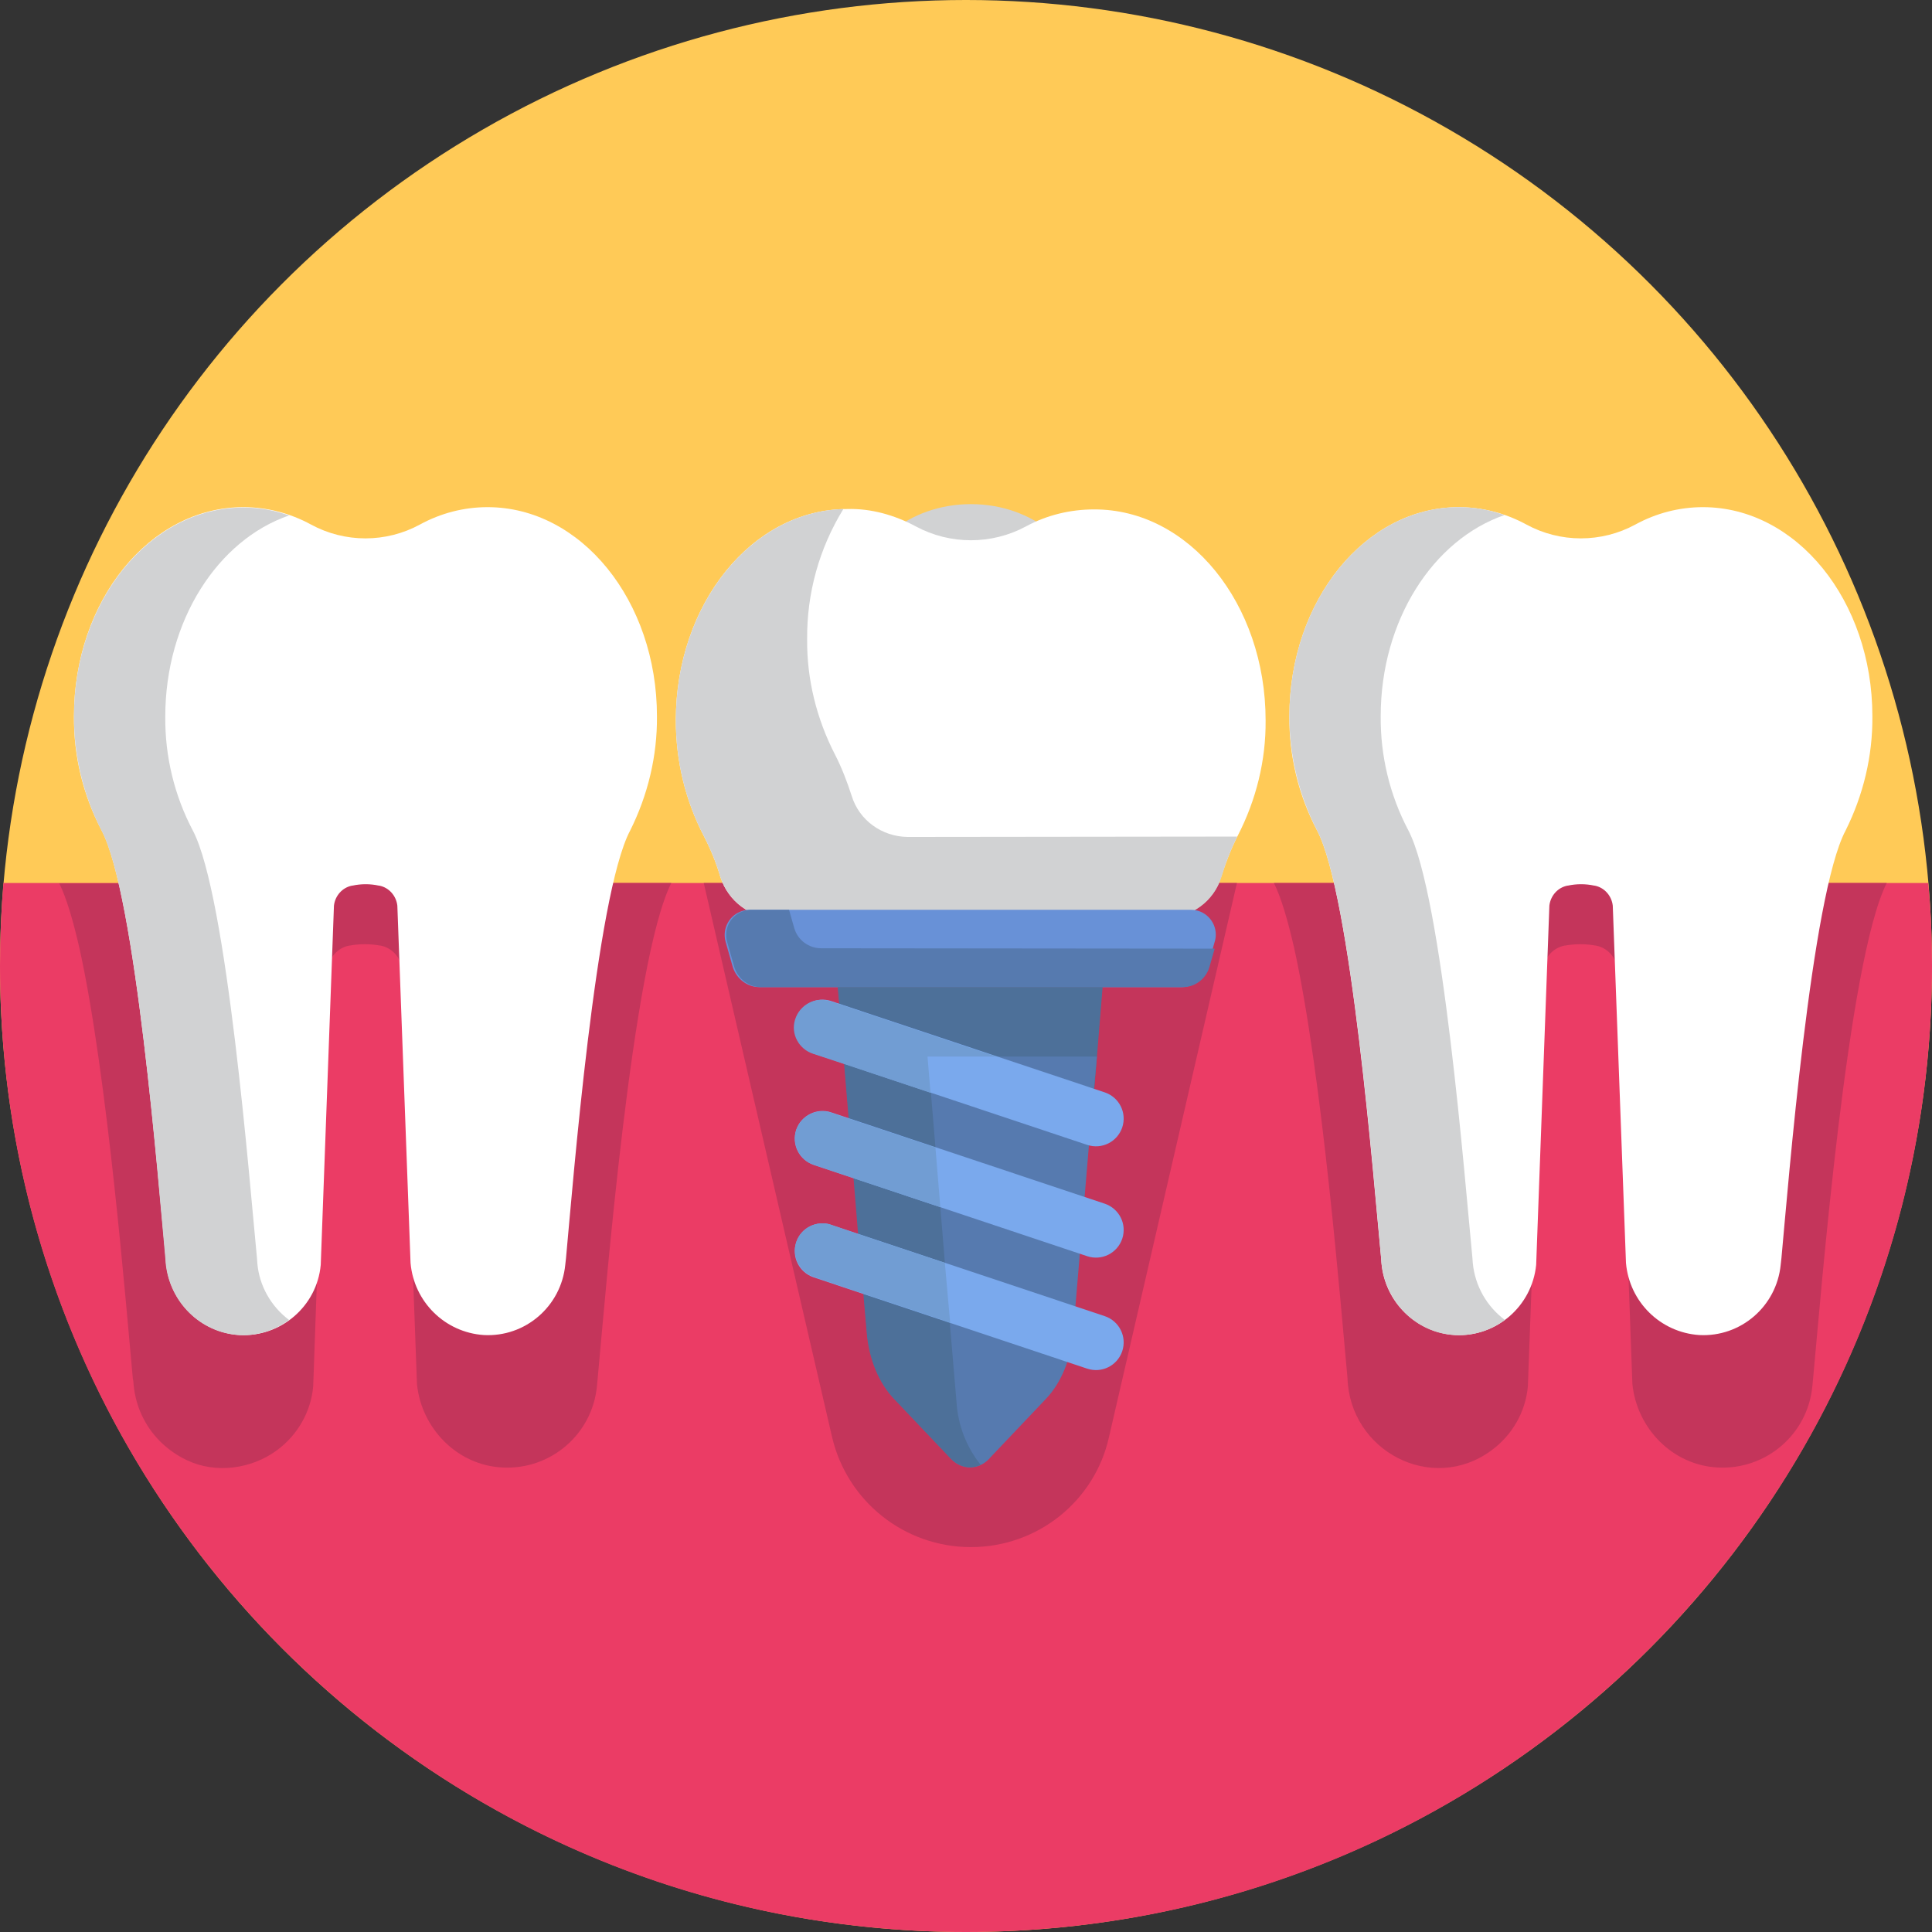 <svg id="Capa_1" enable-background="new 0 0 512 512" height="512" viewBox="0 0 512 512" width="512" xmlns="http://www.w3.org/2000/svg"><rect x="0" y="0" width="512" height="512" fill="#333333" stroke="none"/><g id="BULINE"><circle cx="256" cy="256" fill="#ffca57" r="256"/></g><g id="Icons"><path d="m512 256c0 141.4-114.6 256-256 256s-256-114.6-256-256c0-7.4.3-14.7.9-22h510.1c.7 7.3 1 14.6 1 22z" fill="#eb3c65"/><g fill="#c4355b"><path d="m257.3 410c-17.6 0-32.8-12.1-36.8-29.2l-34-146.8h141.3l-33.9 146.8c-3.8 17.1-19 29.2-36.6 29.2z"/><path d="m177.9 234c-10.4 20.7-17.4 108.9-19.5 131.2l-.2 2.1c-1.2 12.8-12.3 22.3-25.1 21.6-11.9-.6-21.4-10.3-22.6-22.1l-4-110c-.3-3.1-2.6-5.6-5.6-6.2h-.1c-2.7-.5-5.5-.5-8.2 0h-.1c-3 .6-5.3 3.1-5.6 6.2l-3.9 110.6c-.6 6.8-4.2 13-9.7 17-6.7 4.9-16.1 6.2-23.7 2.6-4.9-2.3-9-6.1-11.5-10.9-1.5-2.8-2.4-6-2.7-9.2 0-.4-.1-1.2-.2-1.6-1.7-18.2-6.7-80.3-14.1-113.8-1.7-7.5-3.5-13.6-5.4-17.4z"/><path d="m500 234c-10.4 20.7-17.4 108.9-19.5 131.2l-.2 2.1c-1.2 12.8-12.3 22.3-25.1 21.6-11.9-.6-21.4-10.3-22.6-22.1l-4-110c-.3-3.1-2.6-5.6-5.6-6.2h-.1c-2.7-.5-5.5-.5-8.2 0h-.1c-3 .6-5.3 3.1-5.6 6.2l-4.1 110.6c-.6 6.8-4.2 13-9.7 17-15.8 11.6-37.5.1-38.1-19.2-1.7-18.2-6.7-80.3-14.1-113.8-1.7-7.5-3.5-13.6-5.4-17.4z"/></g><path d="m496.2 189.8c0-30.6-20.1-55.4-44.9-55.4-6.3 0-12.4 1.6-17.9 4.6-9 4.9-19.9 4.9-28.9 0-5.5-3-11.7-4.6-17.9-4.6-24.8 0-44.9 24.8-44.9 55.4-.1 10.5 2.4 20.9 7.3 30.2 9.1 17.1 15.1 94 17 113.3l.1 1.4c.9 10.3 9.1 18.4 19.4 19.1 11 .6 20.5-7.6 21.6-18.6l3.5-95.2c.3-2.6 2.2-4.8 4.8-5.3h.1c2.3-.5 4.7-.5 7 0h.1c2.6.5 4.5 2.7 4.8 5.3l3.5 94.7c.9 10.3 9.1 18.4 19.4 19.1 11 .6 20.5-7.6 21.6-18.6l.2-1.8c1.8-19.3 7.9-96.2 17-113.3 4.7-9.4 7.2-19.8 7.1-30.3z" fill="#fff"/><path d="m398.8 349.8c-3.8 2.8-8.5 4.3-13.3 4-10.2-.5-18.4-8.8-19.4-19.1l-.1-1.4c-1.8-19.3-7.9-96.2-17-113.3-4.8-9.3-7.3-19.7-7.3-30.2 0-30.6 20.1-55.4 44.9-55.4 4.1 0 8.2.7 12.1 2.1-18.9 6.5-32.8 27.9-32.8 53.3-.1 10.5 2.4 20.9 7.3 30.2 9.1 17.2 15.1 94 17 113.3l.1 1.4c.6 6.1 3.7 11.5 8.5 15.1z" fill="#d1d2d3"/><path d="m174.1 189.8c0-30.6-20.1-55.4-44.9-55.4-6.3 0-12.4 1.6-17.9 4.6-9 4.9-19.9 4.9-28.9 0-5.5-3-11.7-4.6-17.9-4.6-24.8 0-44.9 24.8-44.9 55.4-.1 10.5 2.4 20.9 7.3 30.2 9.1 17.1 15.1 94 17 113.3l.1 1.4c.9 10.3 9.1 18.4 19.4 19.1 11 .6 20.6-7.6 21.6-18.6l3.5-95.2c.3-2.6 2.2-4.8 4.8-5.3h.1c2.3-.5 4.7-.5 7 0h.1c2.6.5 4.5 2.7 4.8 5.3l3.5 94.7c.9 10.3 9.1 18.4 19.4 19.1 11 .6 20.5-7.6 21.6-18.6l.2-1.8c1.8-19.3 7.9-96.2 17-113.3 4.7-9.4 7.2-19.8 7.1-30.3z" fill="#fff"/><path d="m76.6 349.8c-3.8 2.8-8.5 4.3-13.3 4-10.2-.6-18.4-8.8-19.4-19.1l-.1-1.4c-1.8-19.3-7.8-96.1-16.9-113.2-4.8-9.3-7.3-19.7-7.3-30.2 0-30.6 20.1-55.4 44.9-55.4 4.1 0 8.2.7 12.1 2.1-18.9 6.5-32.8 27.9-32.8 53.3-.1 10.5 2.4 20.9 7.3 30.2 9.1 17.2 15.1 94 17 113.3l.1 1.4c.5 5.9 3.6 11.4 8.4 15z" fill="#d1d2d3"/><ellipse cx="257.3" cy="158.1" fill="#d1d2d3" rx="29.6" ry="24.5"/><path d="m335.4 190.9c.1 10.6-2.5 21.1-7.4 30.6-1.8 3.5-3.2 7.2-4.4 10.9-2 6.4-8 10.8-14.8 10.9h-103.1c-6.8 0-12.7-4.4-14.8-10.9-1.1-3.8-2.6-7.4-4.4-10.9-4.9-9.4-7.4-19.9-7.4-30.6 0-30.9 20.3-56 45.4-56 6.3-.2 12.6 1.6 18.2 4.6 9.1 4.9 20.1 4.9 29.2 0 5.5-3 11.8-4.5 18-4.5 25.2-.1 45.5 25 45.5 55.9z" fill="#fff"/><path d="m327.9 221.7c-1.7 3.4-3.1 7-4.2 10.7-2 6.5-8 10.8-14.8 10.9h-103.2c-6.8 0-12.7-4.4-14.8-10.9-1.1-3.8-2.6-7.4-4.4-10.9-4.9-9.4-7.4-19.9-7.4-30.6 0-30.5 19.8-55.3 44.4-56-6.4 10.4-9.7 22.3-9.6 34.5-.1 10.6 2.5 21.1 7.4 30.6 1.8 3.5 3.2 7.2 4.4 10.9 2 6.5 8 10.8 14.8 10.9z" fill="#d1d2d3"/><path d="m313 261.6h-111.7c-3.3 0-6.1-2.2-7.1-5.3l-1.9-6.7c-1-3.5 1-7.2 4.5-8.2.6-.2 1.2-.3 1.9-.3h116.9c3.7 0 6.6 3 6.6 6.6 0 .6-.1 1.3-.3 1.9l-1.9 6.7c-.9 3.1-3.7 5.3-7 5.3z" fill="#6891d7"/><path d="m321.9 251.4-1.4 4.9c-.9 3.1-3.8 5.3-7 5.3h-111.8c-3.3 0-6.1-2.2-7.1-5.3l-1.9-6.7c-1-3.5 1-7.2 4.5-8.2.6-.2 1.2-.3 1.9-.3h10l1.4 4.9c.9 3.1 3.8 5.3 7.1 5.3z" fill="#567aaf"/><path d="m222.1 261.6 7.7 91.7c.6 6.9 3.2 13.2 7.2 17.4l14.9 15.7c2.4 2.9 6.7 3.3 9.6.8.3-.3.6-.5.8-.8l14.9-15.7c4-4.2 6.6-10.5 7.2-17.4l7.7-91.7z" fill="#567aaf"/><path d="m292.2 261.6-1.5 18.4-.7 8.6-25.8-8.6h-18.3l.8 9.6 1.2 14.4 1.3 15.9 1.2 14.7 1.3 15.9 1.8 21.2c.4 6 2.6 11.8 6.4 16.5-2.7 1.3-5.7.7-8.1-1.8l-14.9-15.7c-4-4.2-6.6-10.5-7.2-17.4l-.9-10.4-1.4-15.9-1.2-14.7-1.3-15.9-1.2-14.4-1.3-15.9-.4-4.5z" fill="#4d7099"/><path d="m290.7 280-.8 8.6-25.8-8.6z" fill="#567aaf"/><path d="m220.3 265.3 72.5 24.2c3.8 1.3 5.9 5.4 4.6 9.3-1.3 3.8-5.4 5.9-9.3 4.6l-72.5-24.2c-3.8-1.3-5.9-5.4-4.6-9.3 1.3-3.8 5.5-5.9 9.3-4.6z" fill="#7aa9ed"/><path d="m220.3 294.8 72.5 24.2c3.8 1.3 5.9 5.4 4.6 9.3-1.3 3.8-5.4 5.9-9.3 4.6l-72.5-24.2c-3.8-1.3-5.9-5.4-4.6-9.3 1.3-3.8 5.5-5.9 9.3-4.6z" fill="#7aa9ed"/><path d="m220.3 324.6 72.5 24.2c3.8 1.3 5.9 5.4 4.6 9.3-1.3 3.8-5.4 5.9-9.3 4.6l-72.5-24.2c-3.8-1.3-5.9-5.4-4.6-9.3 1.3-3.9 5.5-5.9 9.3-4.6z" fill="#7aa9ed"/><path d="m245.8 280 .8 9.6-22.8-7.6-8.2-2.7c-3.9-1.2-6.1-5.3-4.9-9.1 1.2-3.9 5.3-6.1 9.1-4.9.1 0 .3.1.4.1l2.2.7 41.6 13.9z" fill="#719dd3"/><path d="m249.2 319.9-22.8-7.6-10.7-3.6c-3.8-1.3-5.9-5.4-4.7-9.2 1-3 3.8-5 7-5 .8 0 1.6.1 2.3.4l4.8 1.6 22.8 7.6z" fill="#719dd3"/><path d="m251.8 350.5-22.8-7.6-13.3-4.5c-3.8-1.3-5.9-5.4-4.7-9.2 1-3 3.8-5 7-5 .8 0 1.6.1 2.3.4l7.3 2.5 22.8 7.6z" fill="#719dd3"/></g></svg>